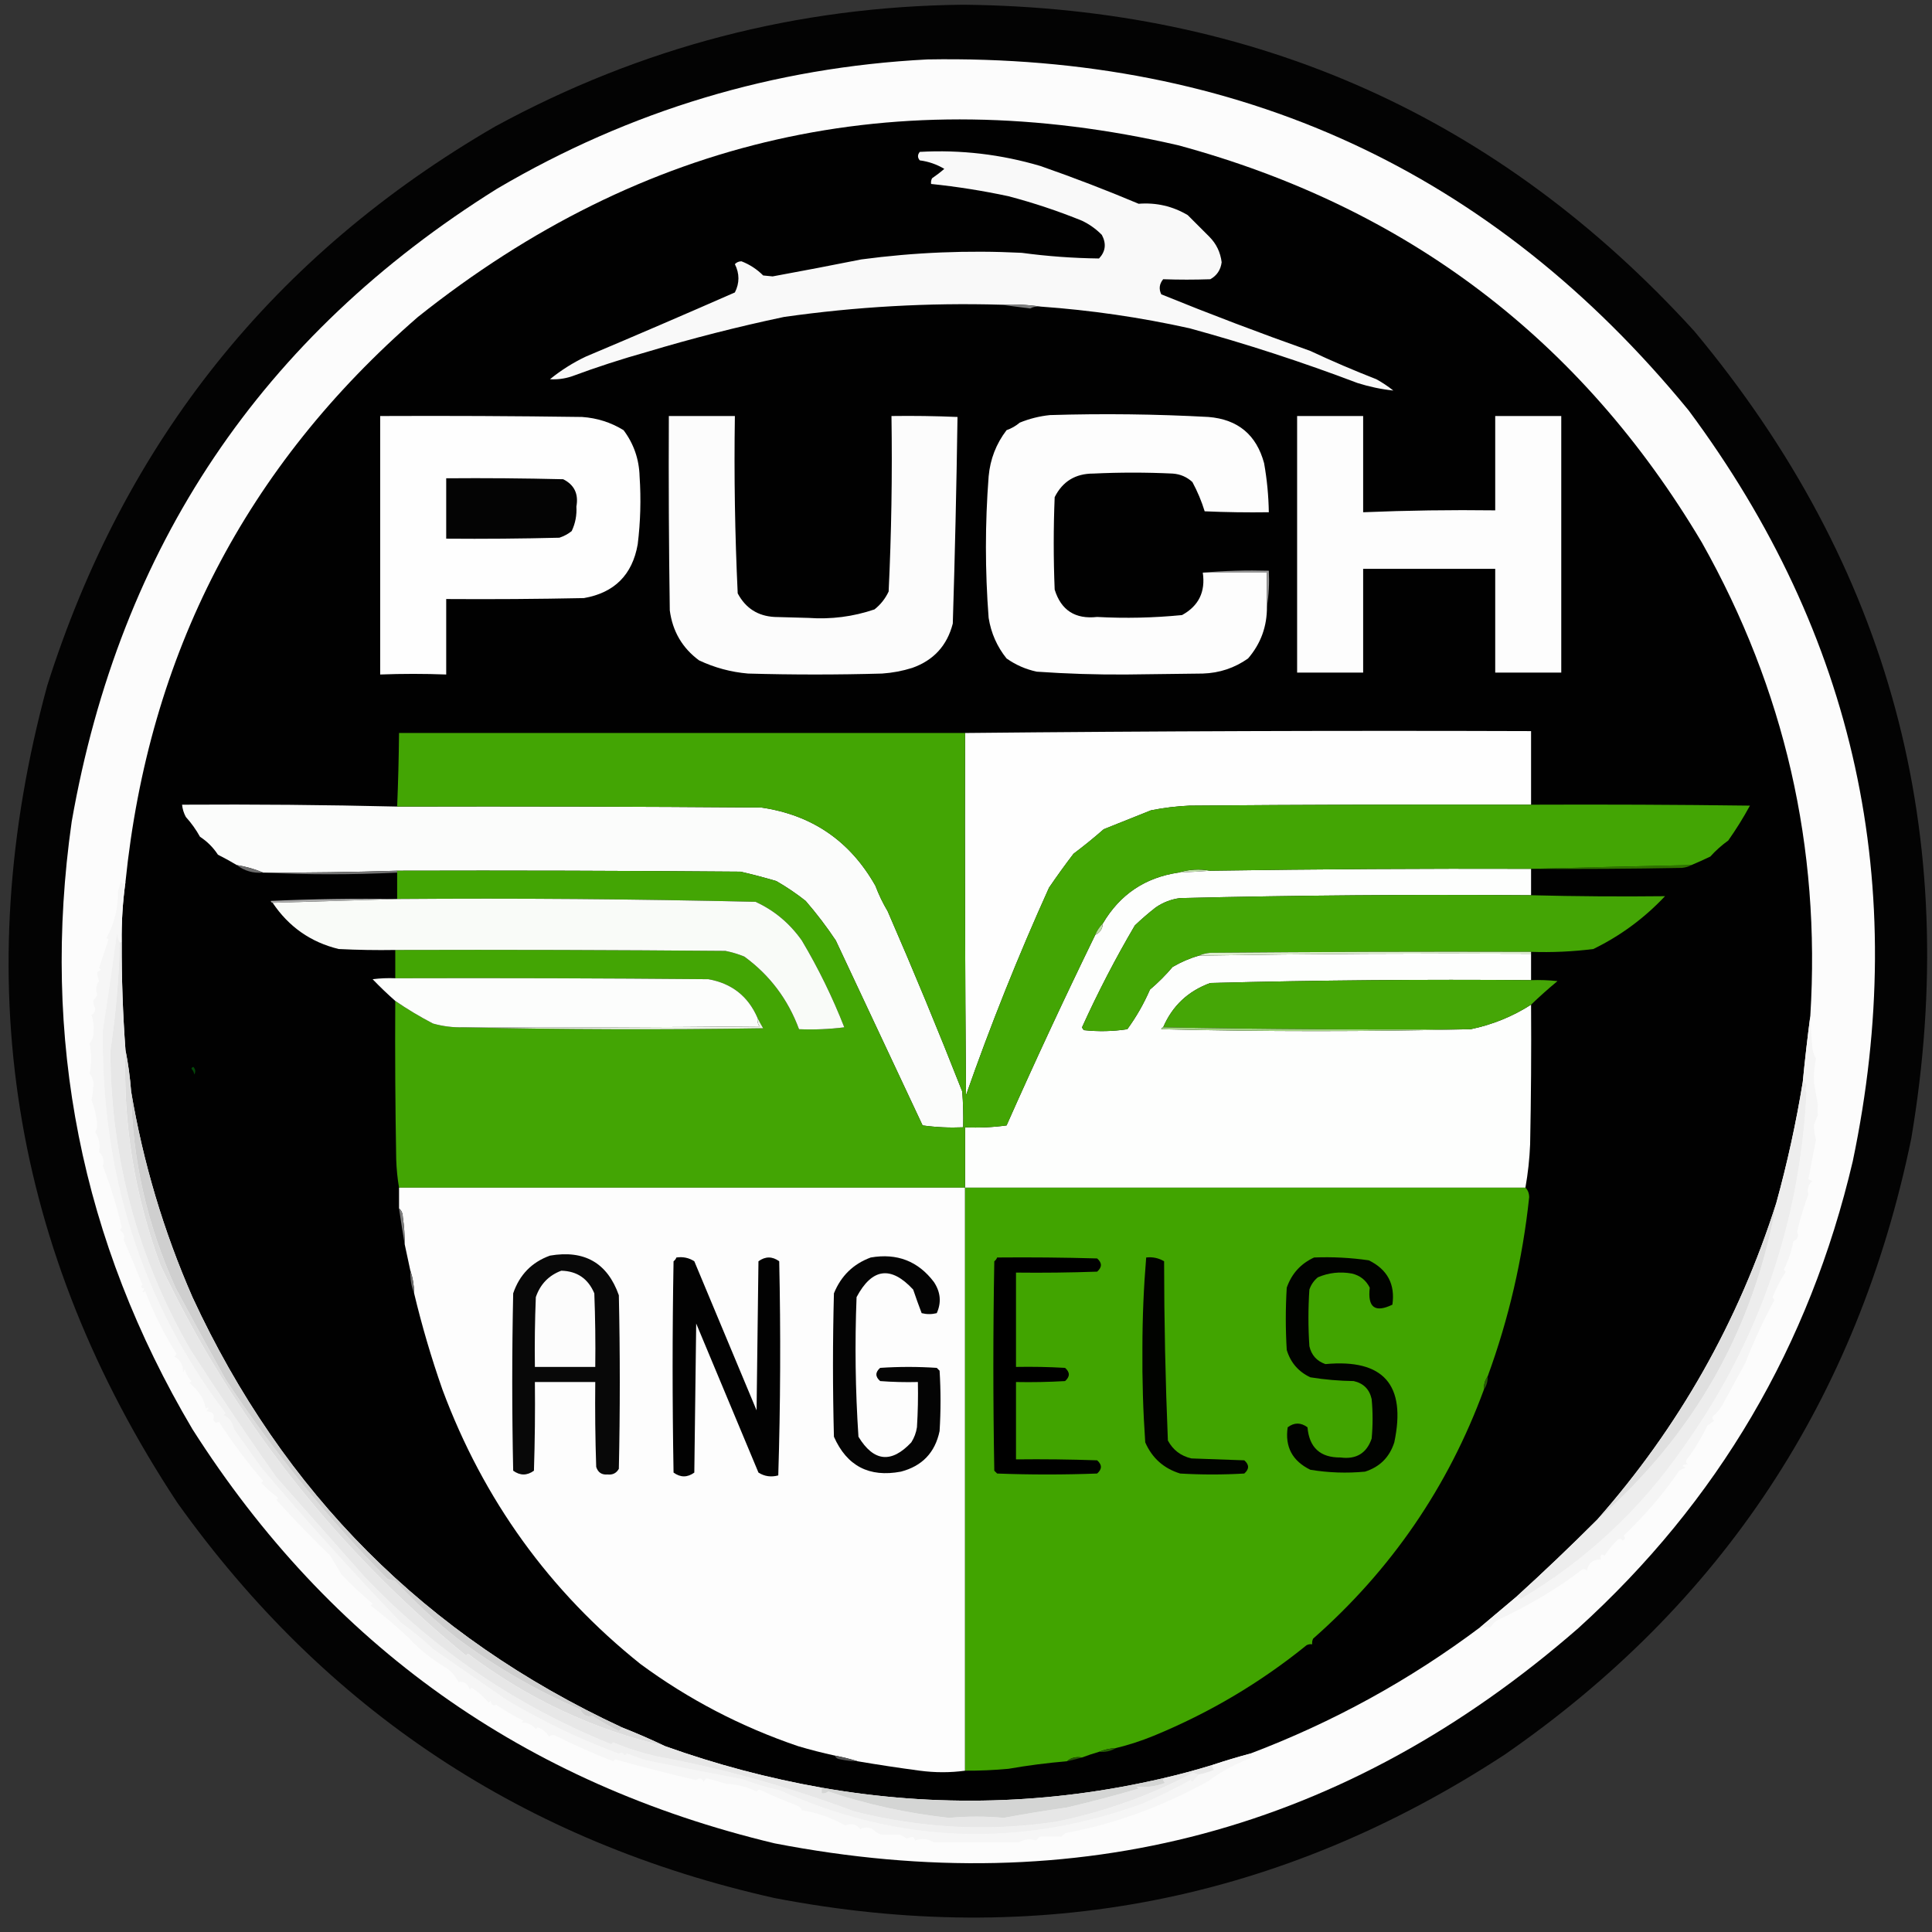 <?xml version="1.0" encoding="UTF-8"?>
<!DOCTYPE svg PUBLIC "-//W3C//DTD SVG 1.1//EN" "http://www.w3.org/Graphics/SVG/1.1/DTD/svg11.dtd">
<svg xmlns="http://www.w3.org/2000/svg" version="1.1" width="1024px" height="1024px" style="shape-rendering:geometricPrecision; text-rendering:geometricPrecision; image-rendering:optimizeQuality; fill-rule:evenodd; clip-rule:evenodd" xmlns:xlink="http://www.w3.org/1999/xlink">
<rect width="100%" height="100%" fill="#333333" stroke="none"/>
<g><path style="opacity:1" fill="#030303" d="M 510.5,2.5 C 665.282,4.099 794.449,61.766 898,175.5C 1001.8,299.978 1040.13,442.645 1013,603.5C 984.585,741.476 912.751,850.309 797.5,930C 678.958,1007.51 549.958,1032.84 410.5,1006C 277.928,976.32 172.428,906.487 94,796.5C 5.86,662.889 -17.14,518.556 25,363.5C 66.032,233.842 145.198,135.009 262.5,67C 339.891,24.92 422.558,3.42 510.5,2.5 Z"/></g>
<g><path style="opacity:1" fill="#fcfcfc" d="M 491.5,31.5 C 656.621,28.665 791.121,90.665 895,217.5C 983.587,336.736 1012.59,469.402 982,615.5C 959.01,713.359 910.51,795.859 836.5,863C 713.504,970.194 571.504,1008.19 410.5,977C 277.8,945.227 174.967,872.06 102,757.5C 42.994,657.8 21.66,550.467 38,435.5C 63.563,289.749 138.73,177.916 263.5,100C 333.96,58.554 409.96,35.721 491.5,31.5 Z"/></g>
<g><path style="opacity:1" fill="#010101" d="M 959.5,538.5 C 957.981,550.004 956.648,561.67 955.5,573.5C 951.988,595.06 947.321,616.393 941.5,637.5C 921.517,700.391 889.851,756.391 846.5,805.5C 832.443,819.559 818.11,833.226 803.5,846.5C 797.142,851.863 790.808,857.196 784.5,862.5C 747.134,890.523 706.467,912.856 662.5,929.5C 655.774,931.297 649.108,933.297 642.5,935.5C 633.937,938.141 625.27,940.474 616.5,942.5C 556.509,956.473 496.176,958.139 435.5,947.5C 407.2,942.509 379.534,935.175 352.5,925.5C 345.014,921.928 337.347,918.594 329.5,915.5C 225.801,867.301 149.968,791.301 102,687.5C 86.646,652.398 75.813,616.065 69.5,578.5C 68.926,570.972 67.926,563.639 66.5,556.5C 65.101,537.529 64.434,518.529 64.5,499.5C 64.356,488.757 65.023,478.091 66.5,467.5C 78.788,346.862 130.455,247.029 221.5,168C 340.823,72.927 475.156,42.594 624.5,77C 745.636,109.849 838.136,180.016 902,287.5C 945.897,365.427 965.064,449.093 959.5,538.5 Z"/></g>
<g><path style="opacity:1" fill="#f9f9f9" d="M 551.5,162.5 C 544.687,161.509 537.687,161.175 530.5,161.5C 492.005,160.402 453.671,162.568 415.5,168C 390.974,173.177 366.807,179.344 343,186.5C 329.492,190.282 316.159,194.615 303,199.5C 299.223,200.741 295.39,201.241 291.5,201C 297.314,196.255 303.647,192.255 310.5,189C 336.927,177.859 363.26,166.525 389.5,155C 392.011,150.045 392.011,145.045 389.5,140C 390.43,139.009 391.596,138.509 393,138.5C 397.358,140.191 401.192,142.691 404.5,146C 406.167,146.167 407.833,146.333 409.5,146.5C 425.187,143.626 440.854,140.626 456.5,137.5C 484.709,133.738 513.042,132.571 541.5,134C 555.119,135.829 568.785,136.829 582.5,137C 585.977,133.315 586.477,129.149 584,124.5C 580.94,121.386 577.44,118.886 573.5,117C 560.842,111.848 547.842,107.515 534.5,104C 520.936,101.097 507.269,98.93 493.5,97.5C 493.351,96.448 493.517,95.448 494,94.5C 496.296,92.943 498.462,91.276 500.5,89.5C 496.487,87.107 492.153,85.607 487.5,85C 486.253,83.542 486.253,82.042 487.5,80.5C 509.254,79.298 530.587,81.798 551.5,88C 569.071,94.121 586.404,100.788 603.5,108C 612.863,107.278 621.53,109.278 629.5,114C 633.387,117.887 637.221,121.721 641,125.5C 644.689,129.219 646.856,133.719 647.5,139C 646.984,143.044 644.984,146.044 641.5,148C 633.154,148.29 624.821,148.29 616.5,148C 614.464,150.5 614.13,153.167 615.5,156C 641.483,166.556 667.816,176.556 694.5,186C 706.048,191.401 717.715,196.401 729.5,201C 732.672,202.752 735.672,204.752 738.5,207C 732.1,206.319 725.766,204.986 719.5,203C 690.349,191.934 660.683,182.268 630.5,174C 604.459,168.223 578.126,164.39 551.5,162.5 Z"/></g>
<g><path style="opacity:1" fill="#7d7e7e" d="M 530.5,161.5 C 537.687,161.175 544.687,161.509 551.5,162.5C 549.533,162.261 547.699,162.594 546,163.5C 540.733,162.855 535.567,162.188 530.5,161.5 Z"/></g>
<g><path style="opacity:1" fill="#fdfdfd" d="M 637.5,303.5 C 648.833,303.5 660.167,303.5 671.5,303.5C 671.5,309.5 671.5,315.5 671.5,321.5C 671.596,331.968 668.263,341.135 661.5,349C 654.357,354.048 646.357,356.715 637.5,357C 624,357.167 610.5,357.333 597,357.5C 581.134,357.609 565.3,357.109 549.5,356C 543.678,354.755 538.345,352.422 533.5,349C 528.465,342.745 525.298,335.578 524,327.5C 522.079,302.504 522.079,277.504 524,252.5C 524.824,243.363 527.991,235.196 533.5,228C 536.071,227.099 538.404,225.766 540.5,224C 545.628,221.907 550.962,220.574 556.5,220C 584.518,219.145 612.518,219.479 640.5,221C 656.091,222.26 665.924,230.426 670,245.5C 671.53,254.103 672.363,262.77 672.5,271.5C 661.162,271.667 649.828,271.5 638.5,271C 636.869,265.691 634.703,260.525 632,255.5C 629.044,252.773 625.544,251.273 621.5,251C 607.5,250.333 593.5,250.333 579.5,251C 570.018,250.984 563.185,255.151 559,263.5C 558.333,279.833 558.333,296.167 559,312.5C 562.385,323.456 569.885,328.289 581.5,327C 596.528,327.809 611.528,327.475 626.5,326C 635.334,321.165 639,313.665 637.5,303.5 Z"/></g>
<g><path style="opacity:1" fill="#fefefe" d="M 201.5,220.5 C 237.168,220.333 272.835,220.5 308.5,221C 316.443,221.537 323.776,223.87 330.5,228C 335.9,235.198 338.734,243.365 339,252.5C 339.808,264.535 339.475,276.535 338,288.5C 335.163,304.671 325.663,314.171 309.5,317C 285.169,317.5 260.836,317.667 236.5,317.5C 236.5,330.833 236.5,344.167 236.5,357.5C 224.867,357.052 213.2,357.052 201.5,357.5C 201.5,311.833 201.5,266.167 201.5,220.5 Z"/></g>
<g><path style="opacity:1" fill="#fcfcfc" d="M 354.5,220.5 C 366.167,220.5 377.833,220.5 389.5,220.5C 389.022,251.896 389.522,283.229 391,314.5C 395.172,322.346 401.672,326.513 410.5,327C 416.5,327.167 422.5,327.333 428.5,327.5C 440.511,328.346 452.177,326.846 463.5,323C 466.762,320.408 469.262,317.241 471,313.5C 472.47,282.55 472.97,251.55 472.5,220.5C 484.171,220.333 495.838,220.5 507.5,221C 506.971,257.467 506.138,293.967 505,330.5C 502,342.166 494.833,349.999 483.5,354C 478.286,355.637 472.953,356.637 467.5,357C 443.833,357.667 420.167,357.667 396.5,357C 387.405,356.226 378.739,353.893 370.5,350C 361.632,343.444 356.465,334.611 355,323.5C 354.5,289.168 354.333,254.835 354.5,220.5 Z"/></g>
<g><path style="opacity:1" fill="#fdfdfd" d="M 687.5,220.5 C 699.167,220.5 710.833,220.5 722.5,220.5C 722.5,237.5 722.5,254.5 722.5,271.5C 745.801,270.53 769.134,270.197 792.5,270.5C 792.5,253.833 792.5,237.167 792.5,220.5C 804.167,220.5 815.833,220.5 827.5,220.5C 827.5,265.833 827.5,311.167 827.5,356.5C 815.833,356.5 804.167,356.5 792.5,356.5C 792.5,338.167 792.5,319.833 792.5,301.5C 769.167,301.5 745.833,301.5 722.5,301.5C 722.5,319.833 722.5,338.167 722.5,356.5C 710.833,356.5 699.167,356.5 687.5,356.5C 687.5,311.167 687.5,265.833 687.5,220.5 Z"/></g>
<g><path style="opacity:1" fill="#040404" d="M 236.5,253.5 C 257.169,253.333 277.836,253.5 298.5,254C 304.394,256.957 306.727,261.791 305.5,268.5C 305.78,273.07 304.946,277.404 303,281.5C 301.068,283.038 298.901,284.205 296.5,285C 276.503,285.5 256.503,285.667 236.5,285.5C 236.5,274.833 236.5,264.167 236.5,253.5 Z"/></g>
<g><path style="opacity:1" fill="#979797" d="M 637.5,303.5 C 648.988,302.505 660.655,302.172 672.5,302.5C 672.823,309.022 672.49,315.355 671.5,321.5C 671.5,315.5 671.5,309.5 671.5,303.5C 660.167,303.5 648.833,303.5 637.5,303.5 Z"/></g>
<g><path style="opacity:1" fill="#fefefe" d="M 811.5,426.5 C 751.166,426.333 690.832,426.5 630.5,427C 623.601,427.311 616.767,428.144 610,429.5C 601.673,432.828 593.339,436.161 585,439.5C 579.863,444.006 574.53,448.34 569,452.5C 564.486,458.399 560.152,464.399 556,470.5C 539.692,506.598 525.025,543.265 512,580.5C 511.5,516.501 511.333,452.501 511.5,388.5C 611.332,387.501 711.332,387.167 811.5,387.5C 811.5,400.5 811.5,413.5 811.5,426.5 Z"/></g>
<g><path style="opacity:1" fill="#fbfcfb" d="M 210.5,427.5 C 274.834,427.333 339.168,427.5 403.5,428C 430.434,431.929 450.601,445.763 464,469.5C 465.779,474.223 467.945,478.723 470.5,483C 484.259,514.617 497.426,546.451 510,578.5C 510.5,584.825 510.666,591.158 510.5,597.5C 503.245,597.813 496.079,597.48 489,596.5C 473.684,563.866 458.351,531.2 443,498.5C 438.105,491.156 432.771,484.156 427,477.5C 422.127,473.641 416.96,470.141 411.5,467C 405.22,465.129 398.886,463.462 392.5,462C 331.834,461.5 271.168,461.333 210.5,461.5C 186.841,462.238 163.174,462.572 139.5,462.5C 135.085,460.646 130.418,459.313 125.5,458.5C 122.319,456.588 118.985,454.755 115.5,453C 113,449.167 109.833,446 106,443.5C 103.924,439.748 101.424,436.248 98.5,433C 97.391,430.953 96.724,428.787 96.5,426.5C 134.509,426.26 172.509,426.593 210.5,427.5 Z"/></g>
<g><path style="opacity:1" fill="#2f7300" d="M 896.5,458.5 C 895.048,459.302 893.382,459.802 891.5,460C 864.835,460.5 838.169,460.667 811.5,460.5C 839.68,459.783 868.013,459.116 896.5,458.5 Z"/></g>
<g><path style="opacity:1" fill="#6c6c6c" d="M 125.5,458.5 C 130.418,459.313 135.085,460.646 139.5,462.5C 134.189,462.947 129.522,461.613 125.5,458.5 Z"/></g>
<g><path style="opacity:1" fill="#c0e0aa" d="M 641.5,461.5 C 635.839,461.907 630.172,462.24 624.5,462.5C 630.122,460.762 635.788,460.429 641.5,461.5 Z"/></g>
<g><path style="opacity:1" fill="#fdfefd" d="M 811.5,460.5 C 811.5,465.167 811.5,469.833 811.5,474.5C 749.472,474.026 687.472,474.526 625.5,476C 620.738,476.626 616.404,478.293 612.5,481C 608.686,483.98 605.019,487.146 601.5,490.5C 591.224,507.981 581.891,525.981 573.5,544.5C 573.709,545.086 574.043,545.586 574.5,546C 582.188,546.831 589.855,546.665 597.5,545.5C 602.277,538.947 606.277,531.947 609.5,524.5C 613.833,520.833 617.833,516.833 621.5,512.5C 626.073,509.835 630.74,507.835 635.5,506.5C 694.153,505.528 752.819,505.194 811.5,505.5C 811.5,510.167 811.5,514.833 811.5,519.5C 754.808,519.033 698.141,519.533 641.5,521C 629.713,525.291 621.38,533.124 616.5,544.5C 615.957,544.56 615.624,544.893 615.5,545.5C 670.332,546.831 724.998,546.831 779.5,545.5C 790.999,543.114 801.666,538.781 811.5,532.5C 811.667,557.169 811.5,581.836 811,606.5C 810.686,614.25 809.853,621.916 808.5,629.5C 709.5,629.5 610.5,629.5 511.5,629.5C 511.5,618.833 511.5,608.167 511.5,597.5C 518.863,597.831 526.197,597.497 533.5,596.5C 548.616,562.442 564.282,528.775 580.5,495.5C 583.044,494.292 584.378,492.292 584.5,489.5C 593.534,474.133 606.867,465.133 624.5,462.5C 630.172,462.24 635.839,461.907 641.5,461.5C 698.162,460.643 754.829,460.31 811.5,460.5 Z"/></g>
<g><path style="opacity:1" fill="#747474" d="M 210.5,461.5 C 210.5,461.833 210.5,462.167 210.5,462.5C 186.672,463.675 163.005,463.675 139.5,462.5C 163.174,462.572 186.841,462.238 210.5,461.5 Z"/></g>
<g><path style="opacity:1" fill="#43a504" d="M 511.5,388.5 C 511.333,452.501 511.5,516.501 512,580.5C 525.025,543.265 539.692,506.598 556,470.5C 560.152,464.399 564.486,458.399 569,452.5C 574.53,448.34 579.863,444.006 585,439.5C 593.339,436.161 601.673,432.828 610,429.5C 616.767,428.144 623.601,427.311 630.5,427C 690.832,426.5 751.166,426.333 811.5,426.5C 850.168,426.333 888.835,426.5 927.5,427C 924.037,433.376 920.204,439.543 916,445.5C 912.484,448.02 909.317,450.853 906.5,454C 903.141,455.612 899.808,457.112 896.5,458.5C 868.013,459.116 839.68,459.783 811.5,460.5C 754.829,460.31 698.162,460.643 641.5,461.5C 635.788,460.429 630.122,460.762 624.5,462.5C 606.867,465.133 593.534,474.133 584.5,489.5C 582.782,491.223 581.449,493.223 580.5,495.5C 564.282,528.775 548.616,562.442 533.5,596.5C 526.197,597.497 518.863,597.831 511.5,597.5C 511.5,608.167 511.5,618.833 511.5,629.5C 411.5,629.5 311.5,629.5 211.5,629.5C 210.674,624.684 210.174,619.684 210,614.5C 209.5,586.502 209.333,558.502 209.5,530.5C 215.908,534.902 222.574,538.902 229.5,542.5C 234.735,543.971 240.068,544.637 245.5,544.5C 298.332,545.665 351.332,545.832 404.5,545C 403.391,543.124 402.391,541.291 401.5,539.5C 396.55,528.06 387.884,521.227 375.5,519C 320.168,518.5 264.834,518.333 209.5,518.5C 209.5,513.5 209.5,508.5 209.5,503.5C 267.834,503.333 326.168,503.5 384.5,504C 387.936,504.692 391.27,505.692 394.5,507C 407.977,516.829 417.644,529.662 423.5,545.5C 431.528,545.831 439.528,545.498 447.5,544.5C 441.233,528.513 433.733,513.18 425,498.5C 418.559,489.375 410.393,482.541 400.5,478C 337.212,476.514 273.879,476.014 210.5,476.5C 210.5,471.833 210.5,467.167 210.5,462.5C 210.5,462.167 210.5,461.833 210.5,461.5C 271.168,461.333 331.834,461.5 392.5,462C 398.886,463.462 405.22,465.129 411.5,467C 416.96,470.141 422.127,473.641 427,477.5C 432.771,484.156 438.105,491.156 443,498.5C 458.351,531.2 473.684,563.866 489,596.5C 496.079,597.48 503.245,597.813 510.5,597.5C 510.666,591.158 510.5,584.825 510,578.5C 497.426,546.451 484.259,514.617 470.5,483C 467.945,478.723 465.779,474.223 464,469.5C 450.601,445.763 430.434,431.929 403.5,428C 339.168,427.5 274.834,427.333 210.5,427.5C 211.036,414.506 211.369,401.506 211.5,388.5C 311.5,388.5 411.5,388.5 511.5,388.5 Z"/></g>
<g><path style="opacity:1" fill="#f6f6f6" d="M 66.5,467.5 C 65.023,478.091 64.356,488.757 64.5,499.5C 64.167,499.5 63.833,499.5 63.5,499.5C 62.698,498.048 62.198,496.382 62,494.5C 59.657,511.72 57.157,528.887 54.5,546C 53.561,622.605 75.228,690.271 119.5,749C 119.167,749.333 118.833,749.667 118.5,750C 121.578,751.526 123.412,754.026 124,757.5C 129.005,764.508 134.005,771.508 139,778.5C 162.704,806.426 187.204,833.592 212.5,860C 218.458,864.289 224.124,868.956 229.5,874C 242.5,883 255.5,892 268.5,901C 287.842,912.503 307.676,922.003 328,929.5C 329.147,928.542 330.147,928.875 331,930.5C 331.414,930.043 331.914,929.709 332.5,929.5C 335.796,930.765 339.129,931.932 342.5,933C 359.844,936.562 376.844,939.895 393.5,943C 400.346,945.538 407.013,947.538 413.5,949C 476.445,977.249 540.445,979.582 605.5,956C 614.231,952.218 622.731,948.051 631,943.5C 631.333,943.833 631.667,944.167 632,944.5C 633.102,943.051 634.269,941.718 635.5,940.5C 638.237,939.969 640.904,939.136 643.5,938C 642.748,937.329 642.414,936.496 642.5,935.5C 649.108,933.297 655.774,931.297 662.5,929.5C 663.598,930.397 663.598,931.23 662.5,932C 654.638,934.933 647.305,938.933 640.5,944C 615.982,957.562 590.815,966.729 565,971.5C 564.05,972.022 563.216,972.689 562.5,973.5C 558.271,973.289 554.438,973.289 551,973.5C 550.333,974.167 549.667,974.833 549,975.5C 545.902,974.456 542.902,974.789 540,976.5C 524.686,976.48 509.686,976.48 495,976.5C 491.786,974.517 488.453,974.184 485,975.5C 484.667,974.833 484.333,974.167 484,973.5C 482.883,973.665 481.716,973.998 480.5,974.5C 479.452,973.617 478.285,972.95 477,972.5C 473.862,972.362 470.695,972.362 467.5,972.5C 465.547,971.976 463.88,970.976 462.5,969.5C 460.259,968.36 458.092,968.36 456,969.5C 453.847,966.782 451.18,966.116 448,967.5C 440.221,963.246 432.554,960.58 425,959.5C 424.5,958.333 423.667,957.5 422.5,957C 415.718,954.442 409.051,951.609 402.5,948.5C 401.914,948.709 401.414,949.043 401,949.5C 395.378,946.925 390.045,945.591 385,945.5C 381.469,944.394 377.969,943.394 374.5,942.5C 373.808,943.025 373.308,943.692 373,944.5C 372.047,942.408 370.714,942.075 369,943.5C 354.699,940.174 340.366,936.508 326,932.5C 325.667,932.833 325.333,933.167 325,933.5C 314.531,929.435 304.364,924.935 294.5,920C 293.216,919.316 292.049,919.483 291,920.5C 289.635,918.14 287.635,916.473 285,915.5C 284.667,915.833 284.333,916.167 284,916.5C 282.156,914.114 279.656,912.947 276.5,913C 276.833,912.667 277.167,912.333 277.5,912C 272.762,909.78 267.929,906.947 263,903.5C 261.442,904.345 260.442,903.679 260,901.5C 259.667,901.833 259.333,902.167 259,902.5C 256.458,899.383 253.458,896.717 250,894.5C 249.667,894.833 249.333,895.167 249,895.5C 247.865,892.293 245.865,890.959 243,891.5C 241.468,888.476 239.301,885.976 236.5,884C 228.91,879.574 222.243,874.241 216.5,868C 210.127,861.958 203.46,856.292 196.5,851C 196.833,850.667 197.167,850.333 197.5,850C 191.664,845.128 186.164,839.961 181,834.5C 179,831.167 177,827.833 175,824.5C 165.153,814.987 155.653,805.153 146.5,795C 146.833,794.667 147.167,794.333 147.5,794C 144.28,791.532 141.28,788.865 138.5,786C 138.833,785.667 139.167,785.333 139.5,785C 130.657,774.613 122.824,764.113 116,753.5C 114.853,754.458 113.853,754.125 113,752.5C 113.96,749.755 112.793,748.255 109.5,748C 110.833,746.16 110.666,745.66 109,746.5C 108.64,744.392 107.973,742.392 107,740.5C 105.168,737.639 103.001,735.139 100.5,733C 100.833,732.667 101.167,732.333 101.5,732C 99.683,730.2 98.516,728.034 98,725.5C 97.667,726.167 97.333,726.833 97,727.5C 97.189,723.722 95.689,720.889 92.5,719C 92.957,718.586 93.291,718.086 93.5,717.5C 86.947,707.061 81.447,696.061 77,684.5C 75.334,685.34 75.167,684.84 76.5,683C 74.699,682.683 74.366,682.016 75.5,681C 72.322,672.982 68.989,664.982 65.5,657C 66.271,655.002 65.605,653.335 63.5,652C 63.957,651.586 64.291,651.086 64.5,650.5C 61.942,639.381 58.609,628.548 54.5,618C 55.353,615.251 54.687,612.751 52.5,610.5C 53.203,606.842 52.536,603.342 50.5,600C 51.097,598.938 51.43,597.772 51.5,596.5C 51.187,591.788 50.187,587.288 48.5,583C 49.187,579.774 49.52,576.607 49.5,573.5C 49.239,571.813 48.573,570.313 47.5,569C 48.567,563.936 48.567,558.603 47.5,553C 48.848,551.426 49.514,549.593 49.5,547.5C 49.815,544.16 49.482,540.993 48.5,538C 49.804,537.196 50.471,536.029 50.5,534.5C 49.577,532.871 49.243,531.371 49.5,530C 50.574,529.261 51.241,528.261 51.5,527C 50.549,524.601 50.882,522.268 52.5,520C 51.965,518.463 51.632,516.963 51.5,515.5C 52.025,514.808 52.692,514.308 53.5,514C 53.167,513.667 52.833,513.333 52.5,513C 54.165,508.017 55.832,503.017 57.5,498C 57.167,497.667 56.833,497.333 56.5,497C 60.727,489.073 62.727,480.907 62.5,472.5C 63.189,470.556 63.689,468.556 64,466.5C 64.342,468.619 65.175,468.953 66.5,467.5 Z"/></g>
<g><path style="opacity:1" fill="#44a505" d="M 811.5,474.5 C 835.245,475.096 858.912,475.263 882.5,475C 871.495,486.683 858.828,496.017 844.5,503C 833.555,504.379 822.555,504.879 811.5,504.5C 754.832,504.333 698.166,504.5 641.5,505C 639.292,505.191 637.292,505.691 635.5,506.5C 630.74,507.835 626.073,509.835 621.5,512.5C 617.833,516.833 613.833,520.833 609.5,524.5C 606.277,531.947 602.277,538.947 597.5,545.5C 589.855,546.665 582.188,546.831 574.5,546C 574.043,545.586 573.709,545.086 573.5,544.5C 581.891,525.981 591.224,507.981 601.5,490.5C 605.019,487.146 608.686,483.98 612.5,481C 616.404,478.293 620.738,476.626 625.5,476C 687.472,474.526 749.472,474.026 811.5,474.5 Z"/></g>
<g><path style="opacity:1" fill="#a8a8a8" d="M 210.5,476.5 C 188.5,477.167 166.5,477.833 144.5,478.5C 143.957,478.44 143.624,478.107 143.5,477.5C 165.823,476.5 188.157,476.167 210.5,476.5 Z"/></g>
<g><path style="opacity:1" fill="#f9fbf8" d="M 210.5,476.5 C 273.879,476.014 337.212,476.514 400.5,478C 410.393,482.541 418.559,489.375 425,498.5C 433.733,513.18 441.233,528.513 447.5,544.5C 439.528,545.498 431.528,545.831 423.5,545.5C 417.644,529.662 407.977,516.829 394.5,507C 391.27,505.692 387.936,504.692 384.5,504C 326.168,503.5 267.834,503.333 209.5,503.5C 199.494,503.666 189.494,503.5 179.5,503C 164.72,499.403 153.053,491.236 144.5,478.5C 166.5,477.833 188.5,477.167 210.5,476.5 Z"/></g>
<g><path style="opacity:1" fill="#bddfa4" d="M 584.5,489.5 C 584.378,492.292 583.044,494.292 580.5,495.5C 581.449,493.223 582.782,491.223 584.5,489.5 Z"/></g>
<g><path style="opacity:1" fill="#f0f0f0" d="M 63.5,499.5 C 63.03,518.577 61.364,537.743 58.5,557C 58.706,613.896 72.873,666.729 101,715.5C 115.955,738.715 131.122,761.215 146.5,783C 162.086,800.577 177.586,818.077 193,835.5C 230.15,874.589 273.817,904.256 324,924.5C 324.333,924.167 324.667,923.833 325,923.5C 332.581,926.689 340.414,929.189 348.5,931C 383.535,937.439 418.202,947.106 452.5,960C 488.135,969.067 523.969,970.901 560,965.5C 585.769,960.197 609.936,951.53 632.5,939.5C 633.417,940.127 634.417,940.461 635.5,940.5C 634.269,941.718 633.102,943.051 632,944.5C 631.667,944.167 631.333,943.833 631,943.5C 622.731,948.051 614.231,952.218 605.5,956C 540.445,979.582 476.445,977.249 413.5,949C 407.013,947.538 400.346,945.538 393.5,943C 376.844,939.895 359.844,936.562 342.5,933C 339.129,931.932 335.796,930.765 332.5,929.5C 331.914,929.709 331.414,930.043 331,930.5C 330.147,928.875 329.147,928.542 328,929.5C 307.676,922.003 287.842,912.503 268.5,901C 255.5,892 242.5,883 229.5,874C 224.124,868.956 218.458,864.289 212.5,860C 187.204,833.592 162.704,806.426 139,778.5C 134.005,771.508 129.005,764.508 124,757.5C 123.412,754.026 121.578,751.526 118.5,750C 118.833,749.667 119.167,749.333 119.5,749C 75.228,690.271 53.561,622.605 54.5,546C 57.157,528.887 59.657,511.72 62,494.5C 62.198,496.382 62.698,498.048 63.5,499.5 Z"/></g>
<g><path style="opacity:1" fill="#dbeecd" d="M 811.5,504.5 C 811.5,504.833 811.5,505.167 811.5,505.5C 752.819,505.194 694.153,505.528 635.5,506.5C 637.292,505.691 639.292,505.191 641.5,505C 698.166,504.5 754.832,504.333 811.5,504.5 Z"/></g>
<g><path style="opacity:1" fill="#fcfdfc" d="M 209.5,518.5 C 264.834,518.333 320.168,518.5 375.5,519C 387.884,521.227 396.55,528.06 401.5,539.5C 401.286,541.144 401.62,542.644 402.5,544C 350.168,544.5 297.834,544.667 245.5,544.5C 240.068,544.637 234.735,543.971 229.5,542.5C 222.574,538.902 215.908,534.902 209.5,530.5C 205.395,526.898 201.395,523.065 197.5,519C 201.486,518.501 205.486,518.334 209.5,518.5 Z"/></g>
<g><path style="opacity:1" fill="#45a606" d="M 811.5,519.5 C 816.179,519.334 820.845,519.501 825.5,520C 820.668,524 816.001,528.166 811.5,532.5C 801.666,538.781 790.999,543.114 779.5,545.5C 724.997,545.832 670.664,545.499 616.5,544.5C 621.38,533.124 629.713,525.291 641.5,521C 698.141,519.533 754.808,519.033 811.5,519.5 Z"/></g>
<g><path style="opacity:1" fill="#ecf6e6" d="M 401.5,539.5 C 402.391,541.291 403.391,543.124 404.5,545C 351.332,545.832 298.332,545.665 245.5,544.5C 297.834,544.667 350.168,544.5 402.5,544C 401.62,542.644 401.286,541.144 401.5,539.5 Z"/></g>
<g><path style="opacity:1" fill="#a3d383" d="M 616.5,544.5 C 670.664,545.499 724.997,545.832 779.5,545.5C 724.998,546.831 670.332,546.831 615.5,545.5C 615.624,544.893 615.957,544.56 616.5,544.5 Z"/></g>
<g><path style="opacity:1" fill="#f5f5f5" d="M 959.5,538.5 C 959.649,543.675 959.982,548.842 960.5,554C 960.581,556.625 961.248,558.959 962.5,561C 961.597,565.449 961.264,569.782 961.5,574C 962.199,577.8 962.865,581.633 963.5,585.5C 963.306,587.263 963.306,589.097 963.5,591C 962.833,592.667 962.167,594.333 961.5,596C 961.341,598.563 961.675,601.23 962.5,604C 961.207,610.717 959.874,617.717 958.5,625C 959.167,625.333 959.833,625.667 960.5,626C 958.353,628.084 957.686,630.417 958.5,633C 955.984,639.781 953.984,646.448 952.5,653C 953.52,655.078 952.853,656.745 950.5,658C 949.589,662.921 947.923,667.921 945.5,673C 945.833,673.333 946.167,673.667 946.5,674C 943.95,677.9 941.616,682.4 939.5,687.5C 939.709,688.086 940.043,688.586 940.5,689C 934.858,699.425 929.691,710.592 925,722.5C 921.004,729.808 917.004,737.141 913,744.5C 911.71,746.792 910.043,748.792 908,750.5C 907.383,751.449 907.549,752.282 908.5,753C 907.421,753.956 906.255,754.789 905,755.5C 901.469,762.759 897.803,768.759 894,773.5C 893.383,774.449 893.549,775.282 894.5,776C 891.456,776.359 891.122,777.026 893.5,778C 892.234,778.309 891.067,778.809 890,779.5C 882.131,791.165 872.298,802.665 860.5,814C 861.654,814.914 861.487,815.747 860,816.5C 859.282,815.549 858.449,815.383 857.5,816C 854.808,818.557 852.475,821.391 850.5,824.5C 848.786,823.391 848.119,824.058 848.5,826.5C 844.363,826.482 841.863,828.482 841,832.5C 840.282,831.549 839.449,831.383 838.5,832C 824.74,842.381 809.907,851.215 794,858.5C 792.333,859.5 791,860.833 790,862.5C 788.076,862.348 786.242,862.348 784.5,862.5C 790.808,857.196 797.142,851.863 803.5,846.5C 804.496,846.414 805.329,846.748 806,847.5C 840.343,827.165 869.01,800.498 892,767.5C 932.142,711.291 953.975,648.458 957.5,579C 956.802,578.029 956.802,576.863 957.5,575.5C 957.253,574.287 956.586,573.62 955.5,573.5C 956.648,561.67 957.981,550.004 959.5,538.5 Z"/></g>
<g><path style="opacity:1" fill="#dcdcdc" d="M 66.5,556.5 C 67.926,563.639 68.926,570.972 69.5,578.5C 70.018,614.182 77.851,648.849 93,682.5C 101.699,698.731 110.532,714.898 119.5,731C 144.724,769.175 173.39,804.508 205.5,837C 206.833,837.333 208.167,837.667 209.5,838C 219.756,849.094 230.756,859.26 242.5,868.5C 262.76,883.624 284.426,896.124 307.5,906C 308.884,909.1 311.051,910.267 314,909.5C 318.436,912.39 323.103,915.057 328,917.5C 328.717,916.956 329.217,916.289 329.5,915.5C 337.347,918.594 345.014,921.928 352.5,925.5C 314.724,916.837 279.891,900.504 248,876.5C 247.667,876.833 247.333,877.167 247,877.5C 177.356,820.254 123.356,751.254 85,670.5C 71.294,633.34 65.127,595.34 66.5,556.5 Z"/></g>
<g><path style="opacity:1" fill="#034808" d="M 101.5,566.5 C 101.56,565.957 101.893,565.624 102.5,565.5C 103.614,566.723 103.781,568.056 103,569.5C 102.768,568.263 102.268,567.263 101.5,566.5 Z"/></g>
<g><path style="opacity:1" fill="#ededed" d="M 955.5,573.5 C 956.586,573.62 957.253,574.287 957.5,575.5C 956.802,576.863 956.802,578.029 957.5,579C 953.975,648.458 932.142,711.291 892,767.5C 869.01,800.498 840.343,827.165 806,847.5C 805.329,846.748 804.496,846.414 803.5,846.5C 818.11,833.226 832.443,819.559 846.5,805.5C 897.973,760.441 929.639,704.441 941.5,637.5C 947.321,616.393 951.988,595.06 955.5,573.5 Z"/></g>
<g><path style="opacity:1" fill="#fdfdfd" d="M 211.5,629.5 C 311.5,629.5 411.5,629.5 511.5,629.5C 511.5,732.5 511.5,835.5 511.5,938.5C 503.665,939.578 495.665,939.578 487.5,938.5C 476.332,937.008 465.332,935.342 454.5,933.5C 450.639,932.294 446.639,931.294 442.5,930.5C 435.958,929.086 429.458,927.419 423,925.5C 392.798,915.238 364.965,900.738 339.5,882C 291.239,843.406 256.239,794.906 234.5,736.5C 228.612,719.698 223.612,702.698 219.5,685.5C 219.461,681.267 218.795,677.267 217.5,673.5C 216.5,668.833 215.5,664.167 214.5,659.5C 214.531,654.644 214.198,649.811 213.5,645C 213.431,643.014 212.765,641.514 211.5,640.5C 211.5,636.833 211.5,633.167 211.5,629.5 Z"/></g>
<g><path style="opacity:1" fill="#41a400" d="M 511.5,629.5 C 610.5,629.5 709.5,629.5 808.5,629.5C 809.777,630.694 810.444,632.36 810.5,634.5C 807.028,667.248 799.695,698.914 788.5,729.5C 787.076,731.515 786.41,733.848 786.5,736.5C 767.532,788.078 737.366,832.078 696,868.5C 695.517,869.448 695.351,870.448 695.5,871.5C 694.448,871.351 693.448,871.517 692.5,872C 667.989,891.874 640.989,907.874 611.5,920C 604.907,922.699 598.24,924.865 591.5,926.5C 588.273,926.676 585.273,927.343 582.5,928.5C 579.465,929.374 576.465,930.374 573.5,931.5C 570.302,930.964 567.635,931.631 565.5,933.5C 555.112,934.372 544.779,935.706 534.5,937.5C 526.848,938.207 519.181,938.541 511.5,938.5C 511.5,835.5 511.5,732.5 511.5,629.5 Z"/></g>
<g><path style="opacity:1" fill="#7f7f7f" d="M 211.5,640.5 C 212.765,641.514 213.431,643.014 213.5,645C 214.198,649.811 214.531,654.644 214.5,659.5C 213.433,653.272 212.433,646.939 211.5,640.5 Z"/></g>
<g><path style="opacity:1" fill="#dfdfdf" d="M 941.5,637.5 C 929.639,704.441 897.973,760.441 846.5,805.5C 889.851,756.391 921.517,700.391 941.5,637.5 Z"/></g>
<g><path style="opacity:1" fill="#080808" d="M 291.5,665.5 C 309.775,662.375 321.941,669.375 328,686.5C 328.667,717.167 328.667,747.833 328,778.5C 326.704,780.815 324.704,781.815 322,781.5C 318.94,781.775 316.94,780.442 316,777.5C 315.5,762.504 315.333,747.504 315.5,732.5C 304.833,732.5 294.167,732.5 283.5,732.5C 283.667,748.17 283.5,763.837 283,779.5C 279.333,782.167 275.667,782.167 272,779.5C 271.333,748.167 271.333,716.833 272,685.5C 275.351,675.65 281.851,668.983 291.5,665.5 Z"/></g>
<g><path style="opacity:1" fill="#020202" d="M 358.5,666.5 C 362.007,665.994 365.174,666.66 368,668.5C 379,694.833 390,721.167 401,747.5C 401.333,721.167 401.667,694.833 402,668.5C 405.667,665.833 409.333,665.833 413,668.5C 413.829,706.405 413.663,744.238 412.5,782C 408.683,783.023 405.183,782.523 402,780.5C 391,754.167 380,727.833 369,701.5C 368.667,727.833 368.333,754.167 368,780.5C 364.333,783.167 360.667,783.167 357,780.5C 356.333,743.167 356.333,705.833 357,668.5C 357.717,667.956 358.217,667.289 358.5,666.5 Z"/></g>
<g><path style="opacity:1" fill="#040404" d="M 461.5,666.5 C 475.462,664.091 486.629,668.424 495,679.5C 498.541,684.857 499.041,690.357 496.5,696C 493.833,696.667 491.167,696.667 488.5,696C 486.947,691.937 485.447,687.77 484,683.5C 472.209,670.755 462.209,672.088 454,687.5C 453.029,712.23 453.362,736.896 455,761.5C 463.075,774.754 472.409,775.754 483,764.5C 484.562,762.043 485.562,759.376 486,756.5C 486.5,748.507 486.666,740.507 486.5,732.5C 479.825,732.666 473.158,732.5 466.5,732C 463.833,729.667 463.833,727.333 466.5,725C 476.5,724.333 486.5,724.333 496.5,725C 497,725.5 497.5,726 498,726.5C 498.667,737.167 498.667,747.833 498,758.5C 495.612,769.888 488.779,777.055 477.5,780C 460.692,783.181 448.859,777.014 442,761.5C 441.333,736.167 441.333,710.833 442,685.5C 445.748,676.251 452.248,669.917 461.5,666.5 Z"/></g>
<g><path style="opacity:1" fill="#000000" d="M 528.5,666.5 C 546.17,666.333 563.836,666.5 581.5,667C 584.167,669.333 584.167,671.667 581.5,674C 567.171,674.5 552.837,674.667 538.5,674.5C 538.5,691.167 538.5,707.833 538.5,724.5C 547.173,724.334 555.84,724.5 564.5,725C 567.167,727.333 567.167,729.667 564.5,732C 555.84,732.5 547.173,732.666 538.5,732.5C 538.5,746.167 538.5,759.833 538.5,773.5C 552.837,773.333 567.171,773.5 581.5,774C 584.167,776.333 584.167,778.667 581.5,781C 563.833,781.667 546.167,781.667 528.5,781C 528,780.5 527.5,780 527,779.5C 526.333,742.5 526.333,705.5 527,668.5C 527.717,667.956 528.217,667.289 528.5,666.5 Z"/></g>
<g><path style="opacity:1" fill="#010300" d="M 607.5,666.5 C 610.93,666.107 614.096,666.773 617,668.5C 617.029,700.214 617.696,731.881 619,763.5C 621.72,768.551 625.887,771.718 631.5,773C 640.833,773.333 650.167,773.667 659.5,774C 662.167,776.333 662.167,778.667 659.5,781C 648.167,781.667 636.833,781.667 625.5,781C 616.822,778.322 610.655,772.822 607,764.5C 605.854,747.897 605.354,731.23 605.5,714.5C 605.515,698.28 606.182,682.28 607.5,666.5 Z"/></g>
<g><path style="opacity:1" fill="#010300" d="M 696.5,666.5 C 706.233,666.109 715.9,666.609 725.5,668C 735.378,672.86 739.545,680.693 738,691.5C 728.775,695.965 724.775,692.965 726,682.5C 724.01,678.51 720.843,676.01 716.5,675C 710.245,673.873 704.245,674.54 698.5,677C 696.383,678.731 694.883,680.898 694,683.5C 693.333,693.5 693.333,703.5 694,713.5C 695.068,718.235 697.901,721.402 702.5,723C 733.297,720.141 745.463,733.974 739,764.5C 736.5,772.333 731.333,777.5 723.5,780C 713.758,780.92 704.092,780.587 694.5,779C 684.973,774.338 680.973,766.838 682.5,756.5C 685.965,753.878 689.465,753.878 693,756.5C 693.929,767.264 699.762,772.597 710.5,772.5C 718.838,773.591 724.338,770.257 727,762.5C 727.667,755.5 727.667,748.5 727,741.5C 725.833,736.333 722.667,733.167 717.5,732C 709.756,731.897 702.089,731.231 694.5,730C 688.18,727.014 684.013,722.181 682,715.5C 681.333,704.5 681.333,693.5 682,682.5C 684.6,675.07 689.433,669.737 696.5,666.5 Z"/></g>
<g><path style="opacity:1" fill="#6d6d6d" d="M 217.5,673.5 C 218.795,677.267 219.461,681.267 219.5,685.5C 218.011,681.764 217.344,677.764 217.5,673.5 Z"/></g>
<g><path style="opacity:1" fill="#fcfcfc" d="M 297.5,673.5 C 305.887,673.713 311.72,677.713 315,685.5C 315.5,698.496 315.667,711.496 315.5,724.5C 304.833,724.5 294.167,724.5 283.5,724.5C 283.333,712.162 283.5,699.829 284,687.5C 286.352,680.65 290.852,675.983 297.5,673.5 Z"/></g>
<g><path style="opacity:1" fill="#285c06" d="M 788.5,729.5 C 788.59,732.152 787.924,734.485 786.5,736.5C 786.41,733.848 787.076,731.515 788.5,729.5 Z"/></g>
<g><path style="opacity:1" fill="#cfcfcf" d="M 69.5,578.5 C 75.813,616.065 86.646,652.398 102,687.5C 149.968,791.301 225.801,867.301 329.5,915.5C 329.217,916.289 328.717,916.956 328,917.5C 323.103,915.057 318.436,912.39 314,909.5C 311.051,910.267 308.884,909.1 307.5,906C 284.426,896.124 262.76,883.624 242.5,868.5C 230.756,859.26 219.756,849.094 209.5,838C 208.167,837.667 206.833,837.333 205.5,837C 173.39,804.508 144.724,769.175 119.5,731C 110.532,714.898 101.699,698.731 93,682.5C 77.851,648.849 70.018,614.182 69.5,578.5 Z"/></g>
<g><path style="opacity:1" fill="#265d03" d="M 591.5,926.5 C 588.829,928.118 585.829,928.785 582.5,928.5C 585.273,927.343 588.273,926.676 591.5,926.5 Z"/></g>
<g><path style="opacity:1" fill="#555555" d="M 442.5,930.5 C 446.639,931.294 450.639,932.294 454.5,933.5C 451.468,933.495 448.468,933.162 445.5,932.5C 443.97,932.36 442.97,931.693 442.5,930.5 Z"/></g>
<g><path style="opacity:1" fill="#255604" d="M 573.5,931.5 C 570.947,932.255 568.28,932.922 565.5,933.5C 567.635,931.631 570.302,930.964 573.5,931.5 Z"/></g>
<g><path style="opacity:1" fill="#e7e7e7" d="M 63.5,499.5 C 63.833,499.5 64.167,499.5 64.5,499.5C 64.434,518.529 65.101,537.529 66.5,556.5C 65.127,595.34 71.294,633.34 85,670.5C 123.356,751.254 177.356,820.254 247,877.5C 247.333,877.167 247.667,876.833 248,876.5C 279.891,900.504 314.724,916.837 352.5,925.5C 379.534,935.175 407.2,942.509 435.5,947.5C 435.5,948.5 435.5,949.5 435.5,950.5C 436.822,950.67 437.989,950.337 439,949.5C 459.532,956.412 480.865,961.079 503,963.5C 512.89,962.611 522.556,962.611 532,963.5C 542.867,961.485 554.033,959.652 565.5,958C 578.632,954.93 591.298,951.597 603.5,948C 603.167,947.667 602.833,947.333 602.5,947C 607.537,947.504 612.537,946.838 617.5,945C 616.748,944.329 616.414,943.496 616.5,942.5C 625.27,940.474 633.937,938.141 642.5,935.5C 642.414,936.496 642.748,937.329 643.5,938C 640.904,939.136 638.237,939.969 635.5,940.5C 634.417,940.461 633.417,940.127 632.5,939.5C 609.936,951.53 585.769,960.197 560,965.5C 523.969,970.901 488.135,969.067 452.5,960C 418.202,947.106 383.535,937.439 348.5,931C 340.414,929.189 332.581,926.689 325,923.5C 324.667,923.833 324.333,924.167 324,924.5C 273.817,904.256 230.15,874.589 193,835.5C 177.586,818.077 162.086,800.577 146.5,783C 131.122,761.215 115.955,738.715 101,715.5C 72.873,666.729 58.706,613.896 58.5,557C 61.364,537.743 63.03,518.577 63.5,499.5 Z"/></g>
<g><path style="opacity:1" fill="#d4d5d4" d="M 616.5,942.5 C 616.414,943.496 616.748,944.329 617.5,945C 612.537,946.838 607.537,947.504 602.5,947C 602.833,947.333 603.167,947.667 603.5,948C 591.298,951.597 578.632,954.93 565.5,958C 554.033,959.652 542.867,961.485 532,963.5C 522.556,962.611 512.89,962.611 503,963.5C 480.865,961.079 459.532,956.412 439,949.5C 437.989,950.337 436.822,950.67 435.5,950.5C 435.5,949.5 435.5,948.5 435.5,947.5C 496.176,958.139 556.509,956.473 616.5,942.5 Z"/></g>
</svg>
